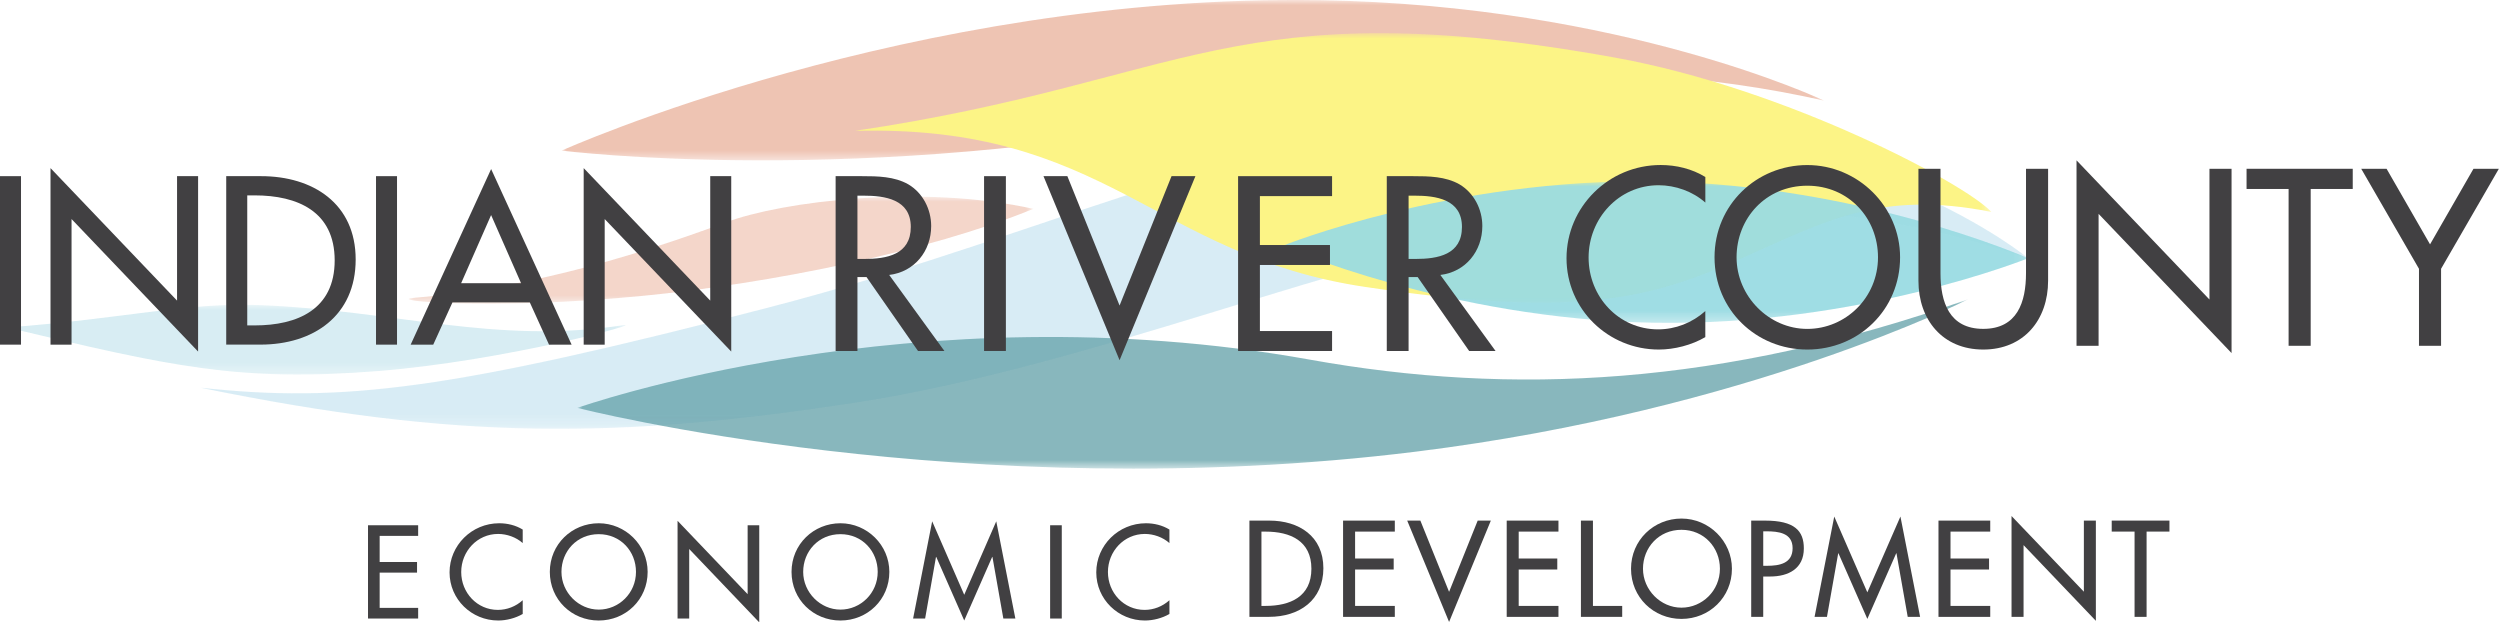 <?xml version="1.0" encoding="UTF-8"?><svg xmlns="http://www.w3.org/2000/svg" width="241" height="60" xmlns:xlink="http://www.w3.org/1999/xlink" viewBox="0 0 241 60"><defs><mask id="b" x="39.403" y="18.952" width="60.218" height="10.332" maskUnits="userSpaceOnUse"><g id="c"><path d="M99.621,18.953h-60.216v10.331h60.216v-10.331Z" fill="#fff"/></g></mask><mask id="d" x="19.284" y="11.529" width="176.229" height="29.812" maskUnits="userSpaceOnUse"><g id="e"><path d="M195.513,11.53H19.284v29.811h176.229V11.53Z" fill="#fff"/></g></mask><mask id="f" x="54.138" y="0" width="121.69" height="15.458" maskUnits="userSpaceOnUse"><g id="g"><path d="M175.824,0H54.138v15.456h121.686V0Z" fill="#fff"/></g></mask><mask id="h" x="55.654" y="28.849" width="134.072" height="16.328" maskUnits="userSpaceOnUse"><g id="i"><path d="M189.726,28.852H55.657v16.325h134.069v-16.325Z" fill="#fff"/></g></mask><mask id="j" x="82.389" y="3.196" width="109.577" height="25.975" maskUnits="userSpaceOnUse"><g id="k"><path d="M191.966,3.196h-109.577v25.974h109.577V3.196Z" fill="#fff"/></g></mask><mask id="l" x="123.604" y="17.476" width="71.909" height="13.653" maskUnits="userSpaceOnUse"><g id="m"><path d="M195.513,17.476h-71.909v13.652h71.909v-13.652Z" fill="#fff"/></g></mask><mask id="n" x=".688" y="29.379" width="59.611" height="6.726" maskUnits="userSpaceOnUse"><g id="o"><path d="M60.297,29.379H.688v6.723h59.609v-6.723Z" fill="#fff"/></g></mask><clipPath id="p"><rect x="-1361.333" y="-56.333" width="1358.222" height="536.889" fill="none"/></clipPath><mask id="q" x="-1276" y="2.534" width="1473.333" height="249.237" maskUnits="userSpaceOnUse"><g id="r"><path d="M197.333,2.541h-1473.333v249.23H197.333V2.541Z" fill="#fff"/></g></mask></defs><g isolation="isolate"><g id="a"><g opacity=".67"><g opacity=".64"><g mask="url(#b)"><path d="M99.62,20.134c-10.82-2.393-24.174-.735-29.603,1.286-10.257,3.819-20.311,6.482-30.059,7.286-3.112.256,7.222,1.259,22.122-.197,11.969-1.17,27.349-4.206,37.54-8.378" fill="#e49e83"/></g></g><g opacity=".8"><g mask="url(#d)"><path d="M195.513,24.893s-15.397-12.867-44.64-13.349c-29.246-.479-46.722,10.331-77.046,18.168-30.324,7.837-40.727,9.173-54.543,7.655,25.079,5.146,40.495,4.923,63.2,1.444,22.706-3.479,48.362-14.465,63.805-16.364,15.444-1.899,28.147-4.658,49.223,2.447Z" fill="#b7dcec"/></g></g><g mix-blend-mode="screen" opacity=".91"><g mask="url(#f)"><path d="M175.827,9.696S156.516.499,127.273.02C87.789-.629,54.141,14.518,54.141,14.518c0,0,29.076,3.667,64.064-3.488,15.246-3.116,34.976-6.417,57.622-1.333Z" fill="#e49e83"/></g></g><g mix-blend-mode="multiply" opacity=".76"><g mask="url(#h)"><path d="M189.726,28.852s-20.99,10.682-53.163,14.679c-43.441,5.399-80.909-4.211-80.909-4.211,0,0,32.447-11.516,70.61-4.652,19.51,3.509,39.73,2.557,63.46-5.819" fill="#17737e"/></g></g><g mix-blend-mode="multiply"><g mask="url(#j)"><path d="M167.708,24.98c-8.679,3.845-15.716,5.717-36.108,2.679-20.391-3.039-24.853-15.694-49.211-15.042,32.093-4.732,36.563-13.688,73.314-7.06,16.485,2.973,33.737,12.134,36.263,14.873-10.773-2.137-16.082.932-24.258,4.551Z" fill="#faee4b"/></g></g><g mix-blend-mode="multiply" opacity=".93"><g mask="url(#l)"><path d="M195.513,24.893s-16.21,6.551-36.066,6.224c-19.859-.327-35.843-7.405-35.843-7.405,0,0,16.211-6.551,36.066-6.223,19.855.324,35.843,7.405,35.843,7.405Z" fill="#67c9d4"/></g></g><g opacity=".47"><g mask="url(#n)"><path d="M.688,31.57c11.547-.872,17.214-2.441,24.427-2.155,13,.515,22.557,3.807,34.833,1.955,2.746-.414-11.162,3.408-23.468,4.396-13.509,1.083-20.052-.461-35.789-4.197" fill="#81c5d8"/></g></g></g><path d="M35.476,50.635h4.834v1.024h-3.711v2.518h3.604v1.024h-3.604v3.399h3.711v1.027h-4.834v-8.992Z" fill="#414042"/><path d="M50.391,52.353c-.643-.571-1.528-.881-2.374-.881-2.016,0-3.556,1.682-3.556,3.673s1.528,3.649,3.532,3.649c.884,0,1.73-.333,2.397-.932v1.324c-.691.405-1.575.631-2.362.631-2.567,0-4.691-2.039-4.691-4.64s2.135-4.735,4.786-4.735c.789,0,1.587.19,2.266.607v1.304Z" fill="#414042"/><path d="M62.432,55.13c0,2.67-2.111,4.688-4.714,4.688s-4.715-2.015-4.715-4.688,2.135-4.688,4.715-4.688,4.714,2.11,4.714,4.688ZM61.309,55.13c0-1.979-1.48-3.637-3.592-3.637s-3.592,1.658-3.592,3.637,1.647,3.637,3.592,3.637,3.592-1.586,3.592-3.637Z" fill="#414042"/><path d="M65.318,50.207l6.754,7.072v-6.643h1.12v9.361l-6.752-7.072v6.703h-1.123v-9.42Z" fill="#414042"/><path d="M85.733,55.13c0,2.67-2.111,4.688-4.714,4.688s-4.715-2.015-4.715-4.688,2.135-4.688,4.715-4.688,4.714,2.11,4.714,4.688ZM84.611,55.13c0-1.979-1.48-3.637-3.592-3.637s-3.592,1.658-3.592,3.637,1.647,3.637,3.592,3.637,3.592-1.586,3.592-3.637Z" fill="#414042"/><path d="M90.254,53.686h-.024l-1.048,5.941h-1.159l1.838-9.373,3.091,7.084,3.088-7.084,1.841,9.373h-1.159l-1.051-5.941h-.024l-2.695,6.131-2.698-6.131Z" fill="#414042"/><path d="M102.355,50.635h-1.123v8.992h1.123v-8.992Z" fill="#414042"/><path d="M112.734,52.353c-.643-.571-1.528-.881-2.374-.881-2.016,0-3.556,1.682-3.556,3.673s1.528,3.649,3.532,3.649c.884,0,1.73-.333,2.397-.932v1.324c-.691.405-1.575.631-2.362.631-2.567,0-4.691-2.039-4.691-4.64s2.135-4.735,4.786-4.735c.786,0,1.587.19,2.266.607v1.304Z" fill="#414042"/><path d="M120.444,50.186h1.921c2.845,0,5.209,1.5,5.209,4.59s-2.314,4.688-5.244,4.688h-1.886v-9.28.003ZM121.603,58.409h.407c2.365,0,4.409-.887,4.409-3.581s-2.043-3.58-4.409-3.58h-.407v7.164-.003Z" fill="#414042"/><path d="M129.472,50.186h4.988v1.06h-3.829v2.595h3.72v1.06h-3.72v3.509h3.829v1.057h-4.988v-9.28Z" fill="#414042"/><path d="M139.692,57.055l2.758-6.869h1.268l-4.026,9.771-4.038-9.771h1.269l2.769,6.869Z" fill="#414042"/><path d="M145.246,50.186h4.989v1.06h-3.833v2.595h3.72v1.06h-3.72v3.509h3.833v1.057h-4.989v-9.28Z" fill="#414042"/><path d="M153.559,58.409h2.821v1.057h-3.979v-9.28h1.159v8.224Z" fill="#414042"/><path d="M166.958,54.826c0,2.756-2.18,4.837-4.864,4.837s-4.863-2.08-4.863-4.837,2.203-4.837,4.863-4.837,4.864,2.179,4.864,4.837ZM165.8,54.826c0-2.042-1.529-3.753-3.708-3.753s-3.708,1.711-3.708,3.753,1.699,3.753,3.708,3.753,3.708-1.637,3.708-3.753Z" fill="#414042"/><path d="M169.975,59.466h-1.159v-9.28h1.33c2.857,0,3.744.985,3.744,2.682,0,1.955-1.489,2.708-3.252,2.708h-.663v3.89ZM169.975,54.543h.369c1.183,0,2.463-.22,2.463-1.699s-1.379-1.625-2.525-1.625h-.306v3.325Z" fill="#414042"/><path d="M177.226,53.338h-.023l-1.084,6.128h-1.195l1.897-9.673,3.19,7.31,3.19-7.31,1.898,9.673h-1.195l-1.084-6.128h-.026l-2.782,6.325-2.785-6.325Z" fill="#414042"/><path d="M186.87,50.186h4.989v1.06h-3.83v2.595h3.716v1.06h-3.716v3.509h3.83v1.057h-4.989v-9.28Z" fill="#414042"/><path d="M193.913,49.745l6.972,7.295v-6.854h1.156v9.661l-6.97-7.298v6.917h-1.159v-9.721Z" fill="#414042"/><path d="M206.931,59.466h-1.159v-8.221h-2.203v-1.06h5.566v1.06h-2.204v8.221Z" fill="#414042"/><path d="M2.025,16.982H0v16.242h2.025v-16.242Z" fill="#414042"/><path d="M4.869,16.205l12.199,12.774v-11.998h2.028v16.909l-12.199-12.774v12.108h-2.028v-17.019Z" fill="#414042"/><path d="M21.809,16.982h3.362c4.98,0,9.116,2.628,9.116,8.033s-4.05,8.206-9.182,8.206h-3.297v-16.242.003ZM23.835,31.37h.712c4.14,0,7.716-1.551,7.716-6.268s-3.577-6.268-7.716-6.268h-.712v12.536Z" fill="#414042"/><path d="M38.273,16.982h-2.025v16.242h2.025v-16.242Z" fill="#414042"/><path d="M43.616,29.153l-1.852,4.072h-2.177l7.758-16.929,7.758,16.929h-2.177l-1.852-4.072h-7.457ZM47.344,20.729l-2.889,6.569h5.775l-2.889-6.569h.003Z" fill="#414042"/><path d="M56.267,16.205l12.199,12.774v-11.998h2.025v16.909l-12.199-12.774v12.108h-2.025v-17.019Z" fill="#414042"/><path d="M91.044,33.834h-2.549l-4.965-7.128h-.873v7.128h-2.103v-16.852h2.549c1.498,0,3.109.024,4.449.783,1.409.827,2.213,2.414,2.213,4.024,0,2.414-1.611,4.426-4.047,4.715l5.322,7.331h.003ZM82.657,24.962h.67c2.147,0,4.473-.402,4.473-3.083s-2.505-3.018-4.583-3.018h-.56v6.101Z" fill="#414042"/><path d="M96.967,16.982h-2.103v16.852h2.103v-16.852Z" fill="#414042"/><path d="M107.927,29.453l5.009-12.471h2.302l-7.311,17.745-7.335-17.745h2.302l5.033,12.471Z" fill="#414042"/><path d="M119.352,16.982h9.06v1.923h-6.958v4.715h6.755v1.923h-6.755v6.369h6.958v1.923h-9.06v-16.852Z" fill="#414042"/><path d="M144.174,33.834h-2.549l-4.965-7.128h-.873v7.128h-2.102v-16.852h2.549c1.498,0,3.109.024,4.449.783,1.409.827,2.213,2.414,2.213,4.024,0,2.414-1.608,4.426-4.047,4.715l5.322,7.331h.002ZM135.788,24.962h.671c2.148,0,4.473-.402,4.473-3.083s-2.505-3.018-4.584-3.018h-.56v6.101Z" fill="#414042"/><path d="M164.396,19.53c-1.221-1.086-2.898-1.673-4.506-1.673-3.827,0-6.749,3.191-6.749,6.971s2.898,6.923,6.702,6.923c1.677,0,3.285-.634,4.55-1.765v2.512c-1.314.771-2.99,1.199-4.482,1.199-4.87,0-8.899-3.869-8.899-8.804s4.053-8.986,9.08-8.986c1.495,0,3.011.363,4.303,1.155v2.467Z" fill="#414042"/><path d="M183.168,24.804c0,5.069-4.008,8.893-8.943,8.893s-8.944-3.825-8.944-8.893,4.054-8.893,8.944-8.893,8.943,4.006,8.943,8.893ZM181.039,24.804c0-3.756-2.809-6.902-6.817-6.902s-6.817,3.146-6.817,6.902,3.124,6.902,6.817,6.902,6.817-3.009,6.817-6.902Z" fill="#414042"/><path d="M187.064,16.271v10.069c0,2.783.837,5.363,4.121,5.363s4.122-2.58,4.122-5.363v-10.069h2.13v10.795c0,3.756-2.333,6.631-6.252,6.631s-6.247-2.875-6.247-6.631v-10.795h2.129-.002Z" fill="#414042"/><path d="M200.176,15.455l12.816,13.42v-12.605h2.13v17.766l-12.818-13.42v12.718h-2.127V15.455Z" fill="#414042"/><path d="M222.751,33.334h-2.13v-15.117h-4.053v-1.947h10.236v1.947h-4.054v15.117Z" fill="#414042"/><path d="M227.621,16.271h2.445l4.19,7.286,4.187-7.286h2.446l-5.57,9.64v7.423h-2.13v-7.423l-5.568-9.64Z" fill="#414042"/><g clip-path="url(#p)"><g opacity=".57"><g mask="url(#q)"><path d="M197.333,114.264S68.606,6.694-175.876,2.663c-244.502-4.006-390.61,86.369-644.129,151.887-253.519,65.517-340.49,76.69-455.995,63.999,209.672,43.023,338.548,41.157,528.376,12.069,189.828-29.088,404.325-120.933,533.434-136.808,129.119-15.875,235.318-38.942,411.523,20.454Z" fill="#b7dcec"/></g></g></g></g></g></svg>